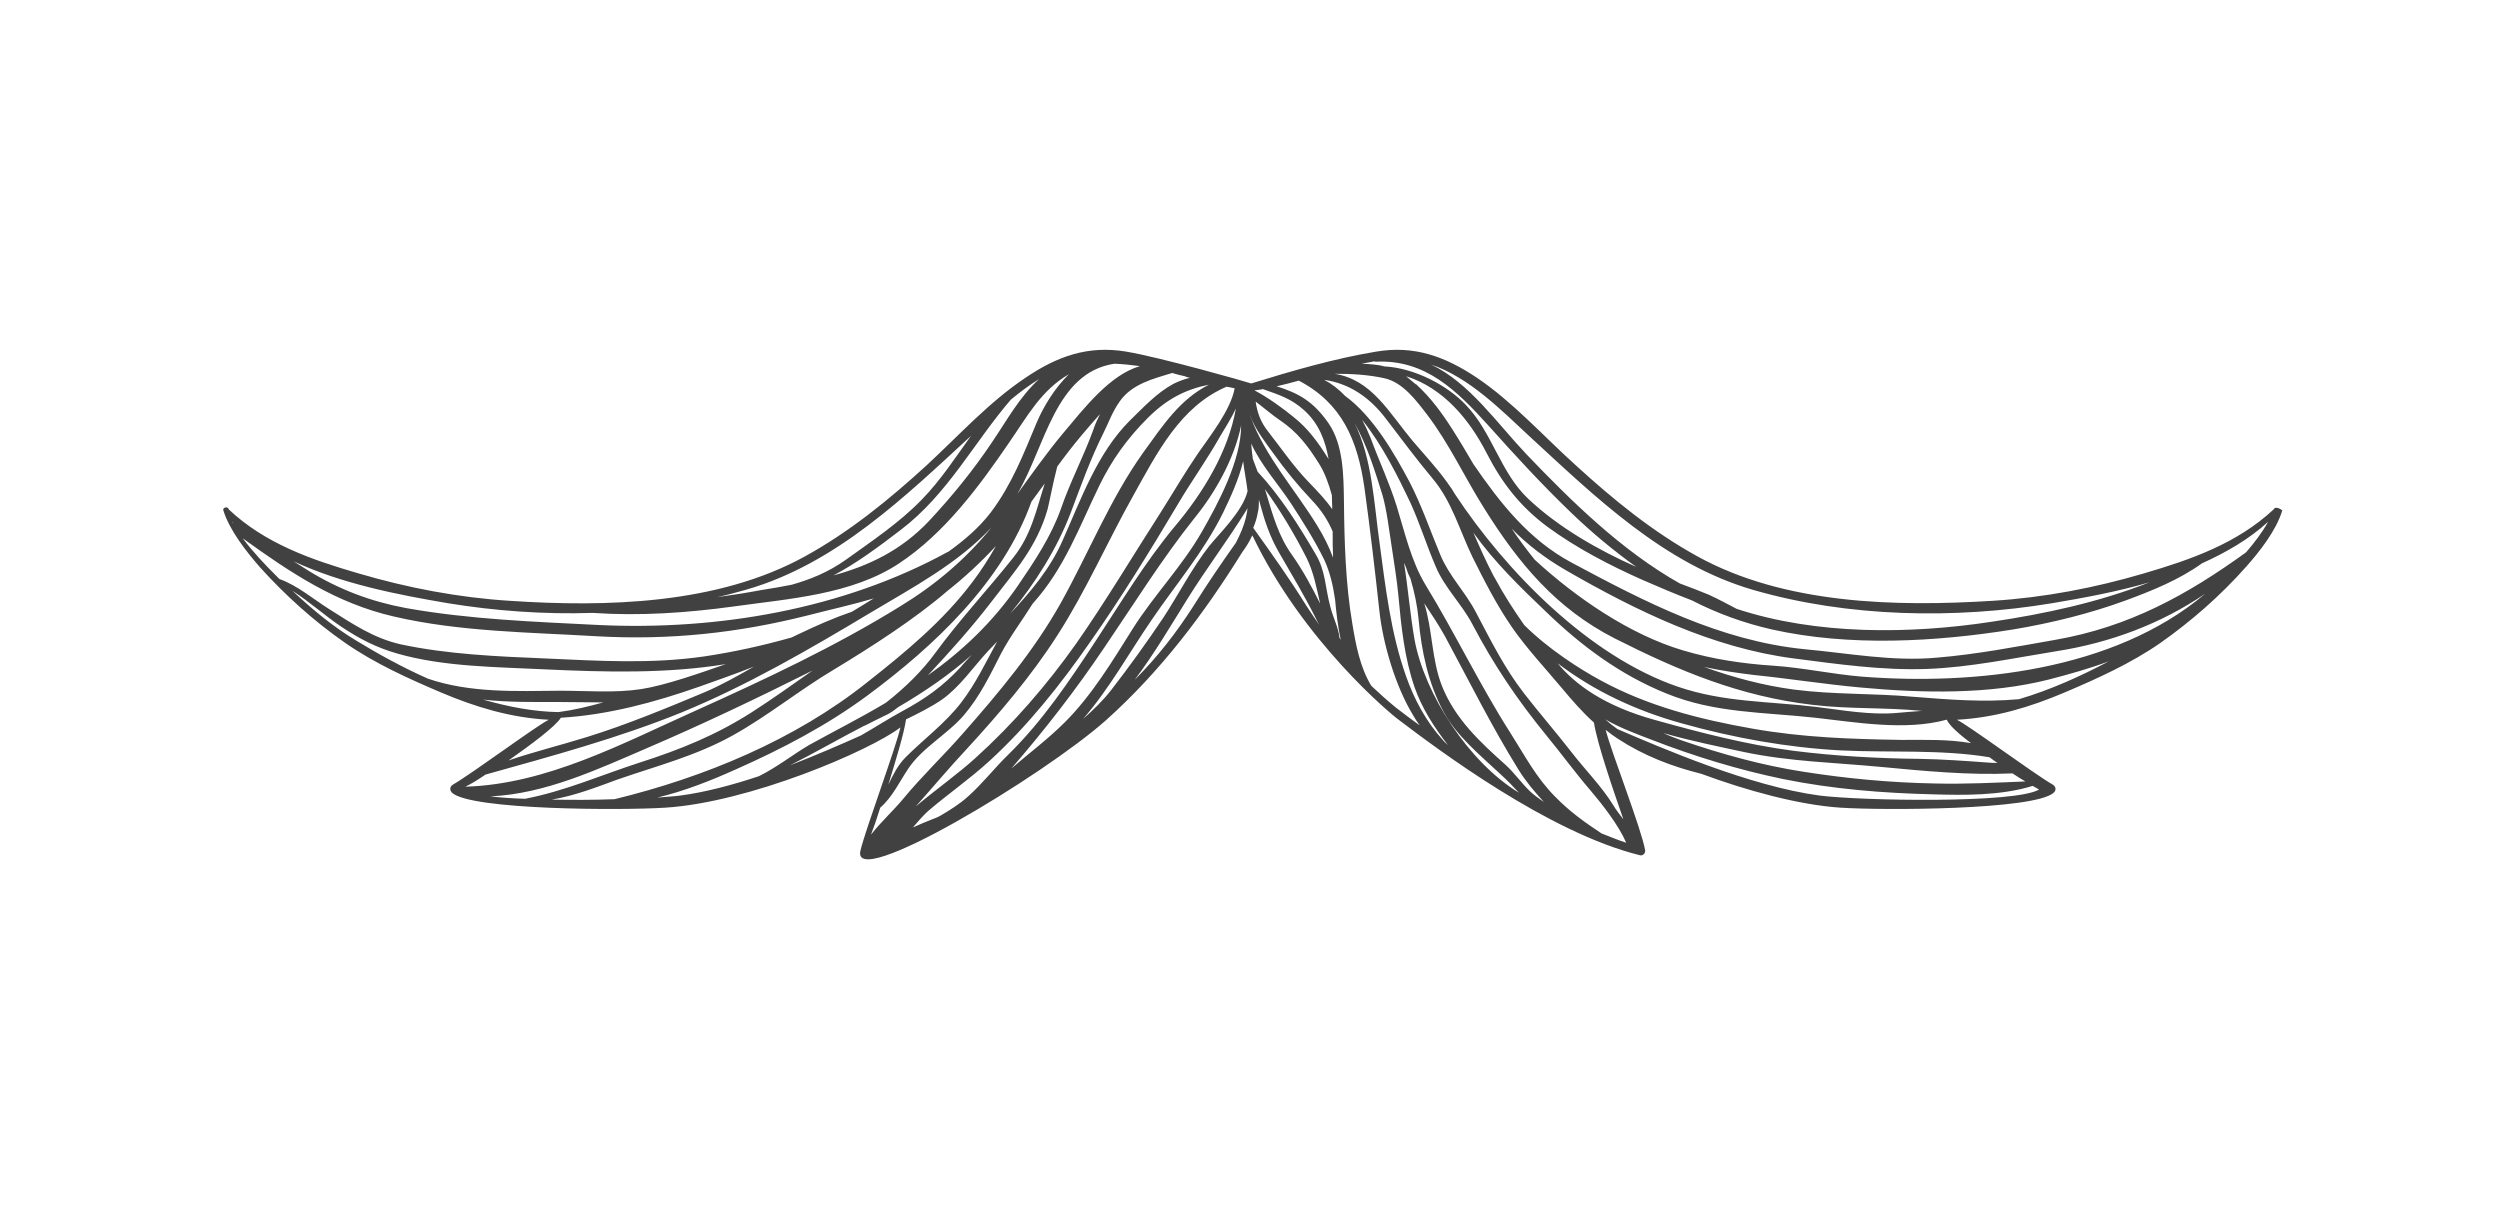 <?xml version="1.0" encoding="utf-8"?>
<!-- Generator: Adobe Illustrator 19.2.0, SVG Export Plug-In . SVG Version: 6.00 Build 0)  -->
<svg version="1.1" id="Livello_1" xmlns="http://www.w3.org/2000/svg" xmlns:xlink="http://www.w3.org/1999/xlink" x="0px" y="0px"
	 viewBox="0 0 620 300" style="enable-background:new 0 0 620 300;" xml:space="preserve">
<style type="text/css">
	.st0{display:none;}
	.st1{fill:#414142;}
</style>
<g id="Livello_2">
</g>
<g id="Livello_2_copia" class="st0">
</g>
<g id="Livello_1_1_">
	<g>
		<path class="st1" d="M563.9,126.3C563.8,126.3,563.8,126.4,563.9,126.3c-9.1,8.5-20.6,12.5-32.2,15.9c-12.2,3.6-24.8,6-37.5,6.8
			c-24,1.5-51.6,0.9-73.2-11c-11.1-6.1-20.9-14.1-30.2-22.6c-8-7.2-15.6-15.7-24.5-21.7c-7.9-5.3-15.6-8.1-25-6.5
			c-10.3,1.7-21,4.8-31,7.9c-1.1-0.4-22.6-6.5-31-7.9c-9.5-1.6-17.2,1.2-25,6.5c-9,6-16.6,14.4-24.5,21.7
			c-9.3,8.5-19.1,16.5-30.2,22.6c-21.6,11.9-49.2,12.6-73.2,11c-12.7-0.8-25.3-3.2-37.5-6.8c-11.7-3.4-23.2-7.4-32.2-15.9
			c0,0,0,0,0-0.1c-0.3-0.7-1.6-0.3-1.3,0.4c1.5,4.9,5.7,10.2,9,14c6.3,7,13.5,13.5,21.3,18.9c7.2,5,15.6,8.8,23.6,12.2
			c8.7,3.7,17.4,6.3,26.8,6.8c-2.8,1.3-18.8,13.2-23.8,16.1c-0.8,0.5-0.8,1.4-0.2,2c4.7,4.3,42.2,4.4,52.9,3.7
			c20.8-1.3,50.7-14.1,58.3-19.9c-1.1,5-8.6,25.1-9.9,30.5c-2.6,10.4,45.4-18.5,60.9-32.3c13.5-12.1,24.3-26.4,33.8-41.7
			c0.9-1.2,1.7-2.5,2.3-3.8c0.1-0.1,0.1-0.2,0.2-0.3c12.5,26.2,34.4,44.4,36.4,45.8c9.5,7.2,37,27.9,59.7,33.5
			c0.6,0.2,1.4-0.4,1.3-1.2c-0.9-5.3-8.3-24.1-9.8-29.9c1,0.8,1.9,1.5,3,2.2c6.6,4.3,13.5,6.9,20.7,8.7c11.1,4.1,24,7.7,34.5,8.4
			c10.6,0.7,48.1,0.6,52.9-3.7c0.7-0.6,0.6-1.5-0.2-2c-5-2.9-21-14.8-23.8-16.1c9.4-0.5,18.1-3.1,26.8-6.8c8-3.4,16.4-7.2,23.6-12.2
			c7.7-5.4,15-11.8,21.3-18.9c3.3-3.7,7.5-9,9-14C565.4,126,564.1,125.6,563.9,126.3z M379.2,108.1c16.5,15.2,33.5,31.8,55.6,38.2
			c23.5,6.8,50,7.3,74.1,3.3c7.7-1.3,16-2.8,24.2-5.2c-12.6,5-26.3,7.9-39.2,9.8c-20.3,3.1-43.5,3.3-63.2-3.2
			c-2.3-1.2-4.5-2.4-6.9-3.5c-2.4-1-4.8-1.9-7.2-2.8c-14.4-8.1-26.9-20.4-38-32c-7.4-7.8-14.2-17.8-23.7-22.3
			C364.3,93.6,372.1,101.5,379.2,108.1z M340.9,89.6c0.1,0.1,0.2,0.1,0.3,0.1c12.3-0.6,20.1,7.2,27.8,15.7
			c6.7,7.5,13.5,14.9,20.8,21.9c5,4.8,10.4,9.3,16,13.3c-9.5-4.2-19.4-9.9-26.8-16.9c-6.9-6.5-8.9-16.4-15.4-23.2
			c-4.8-5.1-12.8-9.1-19.8-9.6c-0.1,0-0.2,0-0.3,0c-1.8-0.5-3.8-0.6-5.8-0.7C338.8,90,339.8,89.8,340.9,89.6z M343.3,93.8
			c4.6,1,7.9,5.5,10.6,9c5.5,7.2,9.4,15.7,14.2,23.3c8.5,13.6,17.8,24.8,32.3,32.2c16,8.1,31.1,14.4,49.1,16.5
			c9,1.1,18.1,0.6,27.1,1.5h0.1c-2.3,0.2-4.4,0.3-6.2,0.5c-6.7,0.6-13.6-0.7-20.2-1.5c-11.7-1.4-22.8-1.1-34.2-5
			c-21.9-7.5-42.5-28.4-55.3-47.8c-0.5-0.9-1.1-1.8-1.8-2.7c0-0.1-0.1-0.1-0.1-0.2c0-0.1-0.1-0.1-0.1-0.1c-2.6-3.6-5.6-6.8-8.5-10.2
			c-6-7.2-10.1-15.1-19.3-16.6C335.2,92.7,339.2,92.9,343.3,93.8z M461.7,167.8c-7.3-0.6-14.5-2.2-21.8-2.7
			c-7.7-0.5-15.1-1.6-22.5-3.8c-13.2-3.9-26.6-13.1-36.8-22.5c-2-2.5-3.9-5-5.7-7.7c3.9,4,8.4,7.4,13.4,10.3
			c17.5,10.1,36.4,19.3,56.6,21.9c10.8,1.4,22,3,33,2.6c10.8-0.4,21.5-2.7,32.1-4.4c13.4-2.1,25.9-6.8,36.8-14.2l-0.1,0.1
			C524.2,166.3,489.7,170,461.7,167.8z M397.2,206.7c-4.1-2.7-7.9-5.4-11.5-9.1c-4.7-4.7-7.6-10.3-11.1-15.8
			c-7.6-11.9-13.7-24.7-21.1-36.8c-3.5-5.8-5.1-12.9-7.1-19.4c-1.8-5.8-4.4-11.3-6.5-17c-0.6-1.5-1.3-3-2.1-4.5
			c5,6.2,9,14.3,11.9,20.4c2.4,5.2,4.1,10.8,6.4,16.1c2.2,5.2,6.5,9.3,9.1,14.3c5.3,10.1,11.2,18.8,18.4,27.6
			c3.7,4.5,7.1,9.2,10.9,13.6c2.8,3.3,6.9,8.5,8.8,12.9C401.7,208.5,399.5,207.6,397.2,206.7z M349.2,142.2c0.2,0.4,0.4,0.9,0.6,1.3
			c1,3.4,1.7,6.8,2,10c0.7,7.9,2.4,16,6.2,23c3.2,6,9,10.7,13.9,15.3c1.9,1.7,3.4,3.3,4.8,4.8c-12.4-7.5-23.4-24.4-25.9-38
			c-1.1-6.3-1.6-12.7-2.6-19C348.6,140.4,348.9,141.3,349.2,142.2z M379.5,196.3c-2.2-2.1-3.9-4.6-6.1-6.6
			c-6.4-5.7-12.6-11.5-15.8-19.6c-2.6-6.6-2.3-13.9-4.4-20.5c1.8,2.7,3.6,5.4,5.1,8.1c6,11.1,11.6,22.4,18.3,33.2
			c1.8,2.9,4,5.5,6.3,8C381.7,198.1,380.6,197.3,379.5,196.3z M342.8,122.6c1.1,3.6,1.8,9.6,2.3,12.7c0.6,4.1,1.3,8.2,1.7,12.4
			c0.7,7.7,1.5,15.4,4,22.7c1.8,5.2,4.9,10,8.3,14.4c-0.4-0.4-0.9-0.8-1.3-1.3c-4.1-4.5-7.1-10.1-9.1-15.8
			c-3.8-10.7-5.1-22.1-6.6-33.3c-1.3-9.1-1.8-20.9-6.2-29.5C339.1,110.5,341.1,117.2,342.8,122.6z M309,128.3
			c-0.5,2.1-1.4,4.2-2.5,6.3c-3.6,5.1-7.1,10.2-10.4,15.5c-4.4,6.9-9.2,13-14.7,18.5c4.9-6.5,9.1-13.7,13.1-20.1
			c4.6-7.4,9.9-14.4,14.5-21.8c0.1-0.2,0.3-0.5,0.4-0.7C309.3,126.7,309.2,127.5,309,128.3z M306.2,96.3c-1,5.4-6.1,11.8-9,16
			c-3.3,4.8-6.2,9.8-9.3,14.7c-7,10.9-13.6,22-21,32.6c-7.3,10.3-15.6,19.9-25,28.4c-4.3,3.9-9.8,7.8-14.8,12
			c4.2-4.7,8.3-9.6,12.6-14.2c8.1-8.8,16.1-18.2,22.5-28.2c7.1-11,12.4-23.2,18.8-34.6c5.9-10.6,11.7-22.2,23.2-27.1
			C304.9,96,305.6,96.2,306.2,96.3z M330.3,122.8c0,1.2,0.1,2.3,0.1,3.5c-1.5-2.2-3.4-4.2-5.8-6.7c-3.8-3.9-6.9-8.5-10.2-12.7
			c-1.8-2.3-2.6-4.6-3-7.3c2,1.5,4.2,3.4,6,4.6c4.3,2.9,6.9,6.3,9.6,10.6C328.5,117.1,329.5,119.9,330.3,122.8z M275.6,171.1
			c-2.1,2.7-4.5,5-7,7.2c6.6-7.6,11.4-16.4,17.1-24.7c6-8.8,12.8-16.7,17.6-26.4c1.7-3.5,3.9-8.2,5-12.8c0.3,2.5,0.8,4.9,1.1,7.4
			c-1.2,5-7.1,10.6-9.5,13.6c-4.3,5.5-7.6,12-11.4,17.8C284.4,159.3,280.1,165.3,275.6,171.1z M230.9,203.3
			c-1.3,0.5-2.9,1.2-4.5,1.9c1.2-1.4,2.5-2.9,3.7-4c5-4.3,10.4-8,15.3-12.5c9.5-8.7,17.6-18.9,24.9-29.4c7.8-11.1,15-22.8,21.9-34.4
			c3.3-5.6,7.2-11,10.4-16.7c1.3-2.2,2.8-4.5,3.9-6.9c-1.9,10.8-8.2,21-15.1,29.2c-7.5,9-13.3,18.8-19.7,28.5
			c-6.5,9.9-13.2,19.9-21.7,28.2c-3.4,3.3-6.3,7.1-9.9,10.3c-2.1,1.9-4.5,3.4-6.9,4.8C232.5,202.7,231.7,203,230.9,203.3z
			 M307.8,105.5c0,8.8-5.8,19.5-9.8,26.5c-4.9,8.5-11.8,15.6-17,23.8c-5.1,8.1-10.1,16.5-16.9,23.3c-4.2,4.2-8.9,7.7-13.3,11.5
			c8.4-9.7,16-19.5,23.2-30.2c7.4-10.9,14.1-21.7,22.3-32C301.2,122.4,306.1,113.9,307.8,105.5z M310,103c1.3,3.6,4.2,7.2,5.7,9.3
			c3,4.2,6.1,8,9.6,11.7c2.4,2.5,4,5,5.2,7.8c0,2.2,0,4.4,0.1,6.5c-1-2.7-2.3-5.3-3.9-7.9c-5.5-9-12.9-17.1-16.6-27.1
			C310,103.2,310,103.1,310,103z M332.2,158.2c-0.3-2.7-1.6-5-2.3-7.8c-1.3-4.8-1.1-8.8-3.7-13.1c-4.1-7-8.7-14.3-14.3-20.3
			c-0.4-1.1-0.8-2.1-1.2-3.2l0,0c-0.2-1.3-0.3-2.5-0.4-3.8c2.4,5.3,6.8,10.2,9.7,14.6c3,4.6,6,9.3,8.4,14.2c1.4,3,2.2,6.4,2.7,9.9
			c0.3,3.3,0.7,6.7,1.4,10C332.4,158.5,332.3,158.3,332.2,158.2z M327.4,149.7c-2.1-4.2-4.3-8.3-7-12.1c-3.3-4.6-4.7-9.7-6.3-15
			c-0.1-0.4-0.3-0.9-0.4-1.3c3.9,5.4,7.4,11.3,10.3,17C325.8,141.9,326.5,145.8,327.4,149.7z M329.2,113.4c-2.4-3.8-4.8-7.1-8.3-9.9
			c-2.8-2.3-6.4-4.9-9.8-6.7c0.6-0.1,1.3-0.1,2.1-0.3c3.9,1.4,7,2.3,10.3,5.3c3.6,3.3,5.2,7.5,6,12.1
			C329.4,113.7,329.3,113.5,329.2,113.4z M295.1,93.7c-1.3,0.3-2.7,0.8-4.1,1.5c-4.1,2.2-7.5,5.9-10.8,9.1
			c-8.1,8.1-12.1,19.5-16.7,29.8c-3,6.8-7.8,12.6-13,18.1c6.2-7.5,11.7-16.2,15.1-25.2c2.5-6.6,4.8-13.1,8-19.5
			c1.4-2.8,2.3-5.5,4.2-8.1c3-4.2,8.3-5.5,12.9-6.9c1,0.3,2.1,0.6,3.1,0.8C294.2,93.5,294.6,93.6,295.1,93.7z M223.9,176.3
			c-3.5,1.9-6.9,4.1-10.4,6.1c-4.9,2.2-11.1,4.9-17.6,7.4c6.2-3.1,12.2-6.6,18.4-9.8c0.1,0,0.2-0.1,0.3-0.1c1.7-0.9,3.4-1.7,4.8-2.4
			c1.2-0.5,2.3-1.3,3.3-2.1c6.5-3.8,12.7-8,18.3-13c-0.9,1-1.9,2-2.8,3.1C233.7,170.3,229.6,173.2,223.9,176.3z M252.3,122.5
			c7-11.9,9.4-30.1,24.1-32.3c2.1,0.1,4.2,0.3,6.3,0.6c-7.5,2.2-13.7,10.3-19.1,16.7C259.6,112.3,256,117.4,252.3,122.5z
			 M262.2,115.7c1.9-2.6,3.9-5.2,6-7.7c1.4-1.7,3-3.5,4.6-5.3c-0.6,1.2-1.2,2.5-1.7,4c-2.4,6.6-5.7,12.8-8,19.5
			c-2.4,6.8-6.6,13.1-10.7,19.1c-6.2,9-13.7,16.1-22.3,22.2c5.5-5.9,10.9-11.9,15.8-18.3c5.8-7.6,11.2-13.5,13.9-22.9
			C260.2,124.8,261.1,119.9,262.2,115.7z M250.7,99.1c2.3-1.9,4.6-3.6,7-5.1c-4.9,4.5-7.9,10.1-11.7,15.7
			c-4.6,6.9-10,13.5-15.6,19.5c-6.9,7.3-14.9,11.1-23.7,13.5c5.7-3,11.1-7,16.7-11.3C235,122.6,241.5,109.8,250.7,99.1z
			 M185.2,146.2c22.1-6.4,39.1-22.9,55.6-38.1c-3.9,5.4-7.5,11-12.2,15.8c-5.5,5.7-12.4,10.3-18.8,14.9c-4.5,3.2-8.9,4.9-13.4,6.2
			c-2.4,0.5-4.9,0.9-7.4,1.3c-3.7,0.7-7.5,1.3-11.2,1.8C180.2,147.6,182.7,146.9,185.2,146.2z M111.1,149.6
			c11.6,1.9,23.8,2.8,35.9,2.4c11.6,0.8,23.3,0,35-1.6c13.5-1.9,29.3-2.9,41-10.7c11.2-7.4,19.8-19,27.3-30
			c4.5-6.5,7.9-12.9,14.8-16.9c-3.5,3.4-6.3,8-8,12c-3.3,7.9-6.2,15.4-11.4,22.3c-3,3.9-6.7,7-10.6,9.8H235
			c-25.9,14.2-57.1,19.5-86.5,18.1c-15.9-0.8-32.2-1.4-47.8-4.2c-8.7-1.6-16.6-4.6-24.1-9.2c-1.3-0.8-2.5-1.6-3.8-2.4
			C84.8,144.8,98.7,147.5,111.1,149.6z M57.8,129.7L57.8,129.7c-0.1,0-0.1,0-0.1,0c0-0.1-0.1-0.1-0.1-0.2
			C57.7,129.5,57.7,129.6,57.8,129.7z M60.2,133.5c11.8,8.5,23.1,16.1,37.5,19.4c16.3,3.8,33.8,3.9,50.4,4.9c18,1,34.9-0.8,52.3-5.2
			c5.4-1.4,10.9-2.6,16.3-4.2c-1.8,1.1-3.6,2.2-5.4,3.3c-4.4,1.5-8.7,3.4-12.9,5.4c-0.7,0.3-1.4,0.7-2.1,1c-7.1,2-14.3,3.6-21.7,4.7
			c-13.2,1.9-26,1.1-39.3,0.5c-11.9-0.5-24.2-1-35.9-3.5c-6.7-1.5-12-5.1-17.7-8.7c-4-2.5-7.9-5.9-12.4-7.5
			c-0.3-0.3-0.5-0.5-0.8-0.8C65.9,140.2,62.8,137,60.2,133.5z M138.5,176.6c-6.1-0.1-12.4-1.3-18.7-3.1c6.2,0.7,12.6,0.6,18.9,0.6
			c3.7,0,7.3,0.1,10.9,0.1C146,175.2,142.3,176.1,138.5,176.6z M72.5,146.5c4.2,2.7,8.1,6.2,12.1,8.9c4.5,3,8.7,5.2,14,6.7
			c11.5,3.3,24.6,3.3,36.5,3.9c15,0.7,30.3,1.1,44.9-1.3c-6.3,2.2-15.1,5.3-21,6.2c-6.6,1-13.4,0.4-20,0.4c-11,0.1-22.4,0.6-32.9-3
			c-6.3-2.8-12.3-6.1-17.7-9.4C82.7,155.5,77.4,151.1,72.5,146.5z M139.1,178C139.1,178,139.1,177.9,139.1,178
			c11.7-0.7,23.2-3.8,34.3-7.7c4.5-1.6,9.1-3.2,13.6-5c-4,2.3-8.1,4.6-12.3,6.4c-9.6,4-19.2,8-29.2,11.1c-6.4,2-13,3.6-19.4,5.8
			C131.8,184.6,137.7,180.2,139.1,178z M120.4,192.1c16.4-4.6,32.8-9,48.6-15.4c16.1-6.6,31.8-15.7,46.8-24.7
			c10.7-6.4,21.7-12.2,30.1-21.2c-6.4,7.9-14,14.3-22.7,19.6c-16,9.9-33.5,18.1-50.6,25.8c-18.1,8.1-37,18.3-57.2,18.9
			C116.7,194.5,118.5,193.4,120.4,192.1z M160.3,185.6c14-6,27.6-12.5,41.2-19.3c-5,3.5-10,7.1-15,10.3c-8.9,5.7-17.8,9.3-27.8,12.5
			c-9.6,3.1-18.6,7.1-28.5,9c-3.2-0.1-6.1-0.3-8.6-0.6C135.2,196.9,148.2,190.8,160.3,185.6z M136.8,198.3c5.6-0.9,11.2-3.1,16.4-5
			c9.8-3.4,19.3-5.8,28.5-10.9c8.8-4.9,16.6-11.3,25.2-16.4c9.1-5.5,20-12.5,28-19.4l0,0c4.3-3.4,8.3-7.1,12.1-11.2
			c-1.7,3-3.6,6-5.8,8.9c-7.2,9.6-16.6,17.4-26,24.8c-18,14.4-40.6,23.7-62.8,29.1C147.4,198.4,141.9,198.4,136.8,198.3z M163,197.8
			c6.7-1.6,13.3-4.2,19.5-7c11.3-5,22.6-10.9,32.6-18.3c16.5-12.2,33.6-28.2,40.7-48.1c1.1-1.5,2.2-3,3.3-4.5
			c-2.1,6.5-3.3,12.8-7.9,18.5c-6.3,7.9-13.3,15.4-19.3,23.6c-3.2,4.4-7.5,8.6-12.1,12.2c-0.1,0.1-0.2,0.1-0.3,0.2
			c-6.2,3.7-12.6,6.9-18.9,10.4c-3.6,2.1-8.1,5.6-12.4,7.7c-6.6,2.2-13.4,4-19.5,4.8C167.3,197.5,165.3,197.6,163,197.8z
			 M224.7,178.4c3.1-1.5,6.1-3,8.9-4.9c4.4-3.1,7.8-8.1,11.4-12c0.8-0.8,1.5-1.6,2.3-2.4c-2.8,5.1-5.3,10.4-8.9,15.1
			c-3.9,5.1-9.3,9.1-13.8,13.6c-1.9,1.9-3.1,4.3-4.3,6.8C222.2,188.4,224.2,181.9,224.7,178.4z M218.3,200.3c3-2.6,4.7-6.3,6.9-9.6
			c3.4-5.2,9.8-8.6,13.9-13.4c3.9-4.6,6.4-9.8,9.1-15.1c2.3-4.4,5.3-8.3,7.9-12.5l0.1-0.1c7.8-8.7,11.4-18.8,16.4-29.1
			c3.1-6.4,7-11.8,12-16.8c4.7-4.7,9.3-7.1,15.2-8.3c-7.2,3.7-11.2,9.8-16.4,17c-8.1,11.4-13.5,24.9-20.3,37.1
			c-6.6,11.8-15.4,22.3-24.3,32.4c-4.8,5.5-10.1,10.5-14.8,16.2c-2.4,2.9-5.5,5.7-8,8.9C216.7,205.2,217.5,202.9,218.3,200.3z
			 M310.8,130.9c0.5-1.2,0.9-2.4,1.1-3.6c0.3-1.1,0.3-2.2,0.3-3.4c0.1,0.2,0.1,0.5,0.2,0.7c1.2,4.5,2.5,8.5,4.9,12.6
			c3.1,5.4,6.2,10.5,9,16.1c0.3,0.6,0.6,1.2,0.9,1.7c-1.1-1.6-2.2-3.2-3.3-4.9C319.8,143.5,315.3,137.2,310.8,130.9z M346.2,175.5
			c-2.2-1.8-4.2-3.6-6.1-5.4c-2.8-4.5-3.9-10.4-4.7-15.3c-1.7-9.9-2-20.4-2.1-30.5c-0.1-6.3-0.1-13.9-3.8-19.3
			c-3.8-5.5-7.5-7.5-12.9-9.2c1.8-0.4,3.7-0.9,5.5-1.4c10.7,5.6,14.6,14.7,16.3,26.7c1.4,10.1,2.6,20.4,3.7,30.5
			c0.9,8.2,4,18.6,8.3,25.7c0.5,0.9,1.1,1.8,1.7,2.6C349.7,178.2,347.8,176.7,346.2,175.5z M402.6,203.2c-0.9-1.2-1.8-2.3-2.5-3.5
			c-2.9-4.7-7-8.8-10.4-13.2c-3.8-4.9-7.9-9.6-11.7-14.5c-4.9-6.3-8.3-13.2-12-20.2c-2.6-5-6.6-8.9-8.8-14.2c-2.5-6-4.6-12.2-7.6-18
			c-3.7-7-9.1-16.4-16-21.4c-1.5-1.6-3.3-3-5.2-4c6.3,0.9,11.3,4.4,15.2,9.5c3.9,5.1,7.6,10.1,11.7,15c4.8,5.7,6.7,12.9,9.9,19.5
			c3,6,6,11.9,9.8,17.4c3.6,5.2,8.2,10.1,12.3,15c2.6,3.1,5.1,6,8,8.6C396.1,184.4,400,195.7,402.6,203.2z M502.3,193.8
			c-7.5,0.3-14.9,0.7-22.5,0.5c-10.9-0.2-21.7-1.2-32.5-2.9c-10.4-1.6-20.4-4.4-30.3-7.8c-1.4-0.5-3-1.1-4.5-1.8c7,2,14,3.4,20,4.7
			c11.4,2.4,22.5,2.6,34,3.7c10.6,1,21.9,2.1,32.6,1.6C500.3,192.6,501.4,193.3,502.3,193.8z M492.8,189.1c-5.5-0.4-11-0.8-16.6-0.9
			c-10.3-0.1-21.2-0.7-31.4-2c-11.5-1.5-23.1-4.5-34.2-7.6c-12.8-3.5-20-8.9-24.3-14.1c9.2,7,19.6,11.8,30.8,14.9
			c12.8,3.6,26.2,6,39.4,6.7c12.2,0.6,24.8-0.3,36.9,1.7c0.7,0.5,1.3,1,2,1.4C494.6,189.2,493.7,189.2,492.8,189.1z M451.3,197.3
			c-17.4-2.3-39.7-12-50.2-16.5c-1-0.7-2-1.5-3-2.4c3.6,2.1,7.7,3.6,11.6,5.1c10.6,4.1,21.4,7.4,32.5,9.7
			c12.3,2.5,24.8,3.5,37.4,3.8c7,0.2,16.5,0.4,24.5-2.1c0.7,0.4,1.2,0.7,1.6,0.9C499.9,199.3,461.7,198.6,451.3,197.3z M488.8,184.3
			c-5.6-1-11.6-0.8-17.1-0.8c-12.6-0.2-24.7-0.6-37.1-2.8c-13.1-2.3-26-5.6-37.7-12c-5.2-2.8-13.1-7.9-18.9-13.7
			c-2.6-3.7-5.1-7.6-7.2-11.5c-0.2-0.3-0.3-0.6-0.3-0.5c-1.9-3.6-3.5-7.2-5.1-10.9c5.2,7.3,11.8,13.7,18.1,19.7
			c8.8,8.5,18.4,15.6,29.8,20.2c12,4.9,24.2,4.6,36.9,6c9.9,1.1,22.3,3.3,32.5,0.5c0,0,0,0,0.1,0C483.5,180,485.9,182.1,488.8,184.3
			z M500.7,173.4c-8.7,0.8-17.5,0.1-26.2-0.6c-9.9-0.9-19.8-0.5-29.7-1.8c-7.5-1-15-3-22.2-5.6c4.1,0.9,8.3,1.5,12.4,2
			c8.8,0.9,17.6,2.3,26.4,3.1c15.2,1.4,31.9,1.8,46.8-2c5-1.3,10-2.7,14.8-4.5C516,167.7,508.5,171.1,500.7,173.4z M557,137
			c-14.7,10.6-29,18.5-47.4,21.7c-9.7,1.7-19.5,3.6-29.3,4.4c-10.9,1-21.9-1.1-32.8-2.1c-21-2.1-39.5-11.7-57.8-21.5
			c-10.6-5.7-17.7-14.8-24.3-24.4c-1.7-2.9-3.4-5.8-5.2-8.6c-2.6-4.1-5.4-7.9-8.9-11.1l-0.1-0.1h-0.1c-0.8-0.7-1.6-1.3-2.4-2
			c9.2,2.9,15.7,10.7,20,19.1c3.8,7.4,8.3,13.2,15,18.2c7.2,5.3,15.5,9.6,23.6,13.2c3.9,1.7,8.1,3.5,12.3,5.1
			c6.2,3.2,12.8,5.6,19.8,7.2c19.2,4.3,40.6,3.1,59.9,0c9.5-1.6,18.9-3.9,27.9-7.2c6.5-2.4,13.2-5.1,18.9-9.2
			c6-2.7,11.7-6,16.4-10.3C561,132.1,559,134.7,557,137z"/>
		<path class="st1" d="M341.9,121.4c0.1,0,0.1-0.1,0-0.1C341.8,121.2,341.8,121.4,341.9,121.4z"/>
	</g>
</g>
<g id="Livello_4">
</g>
</svg>
